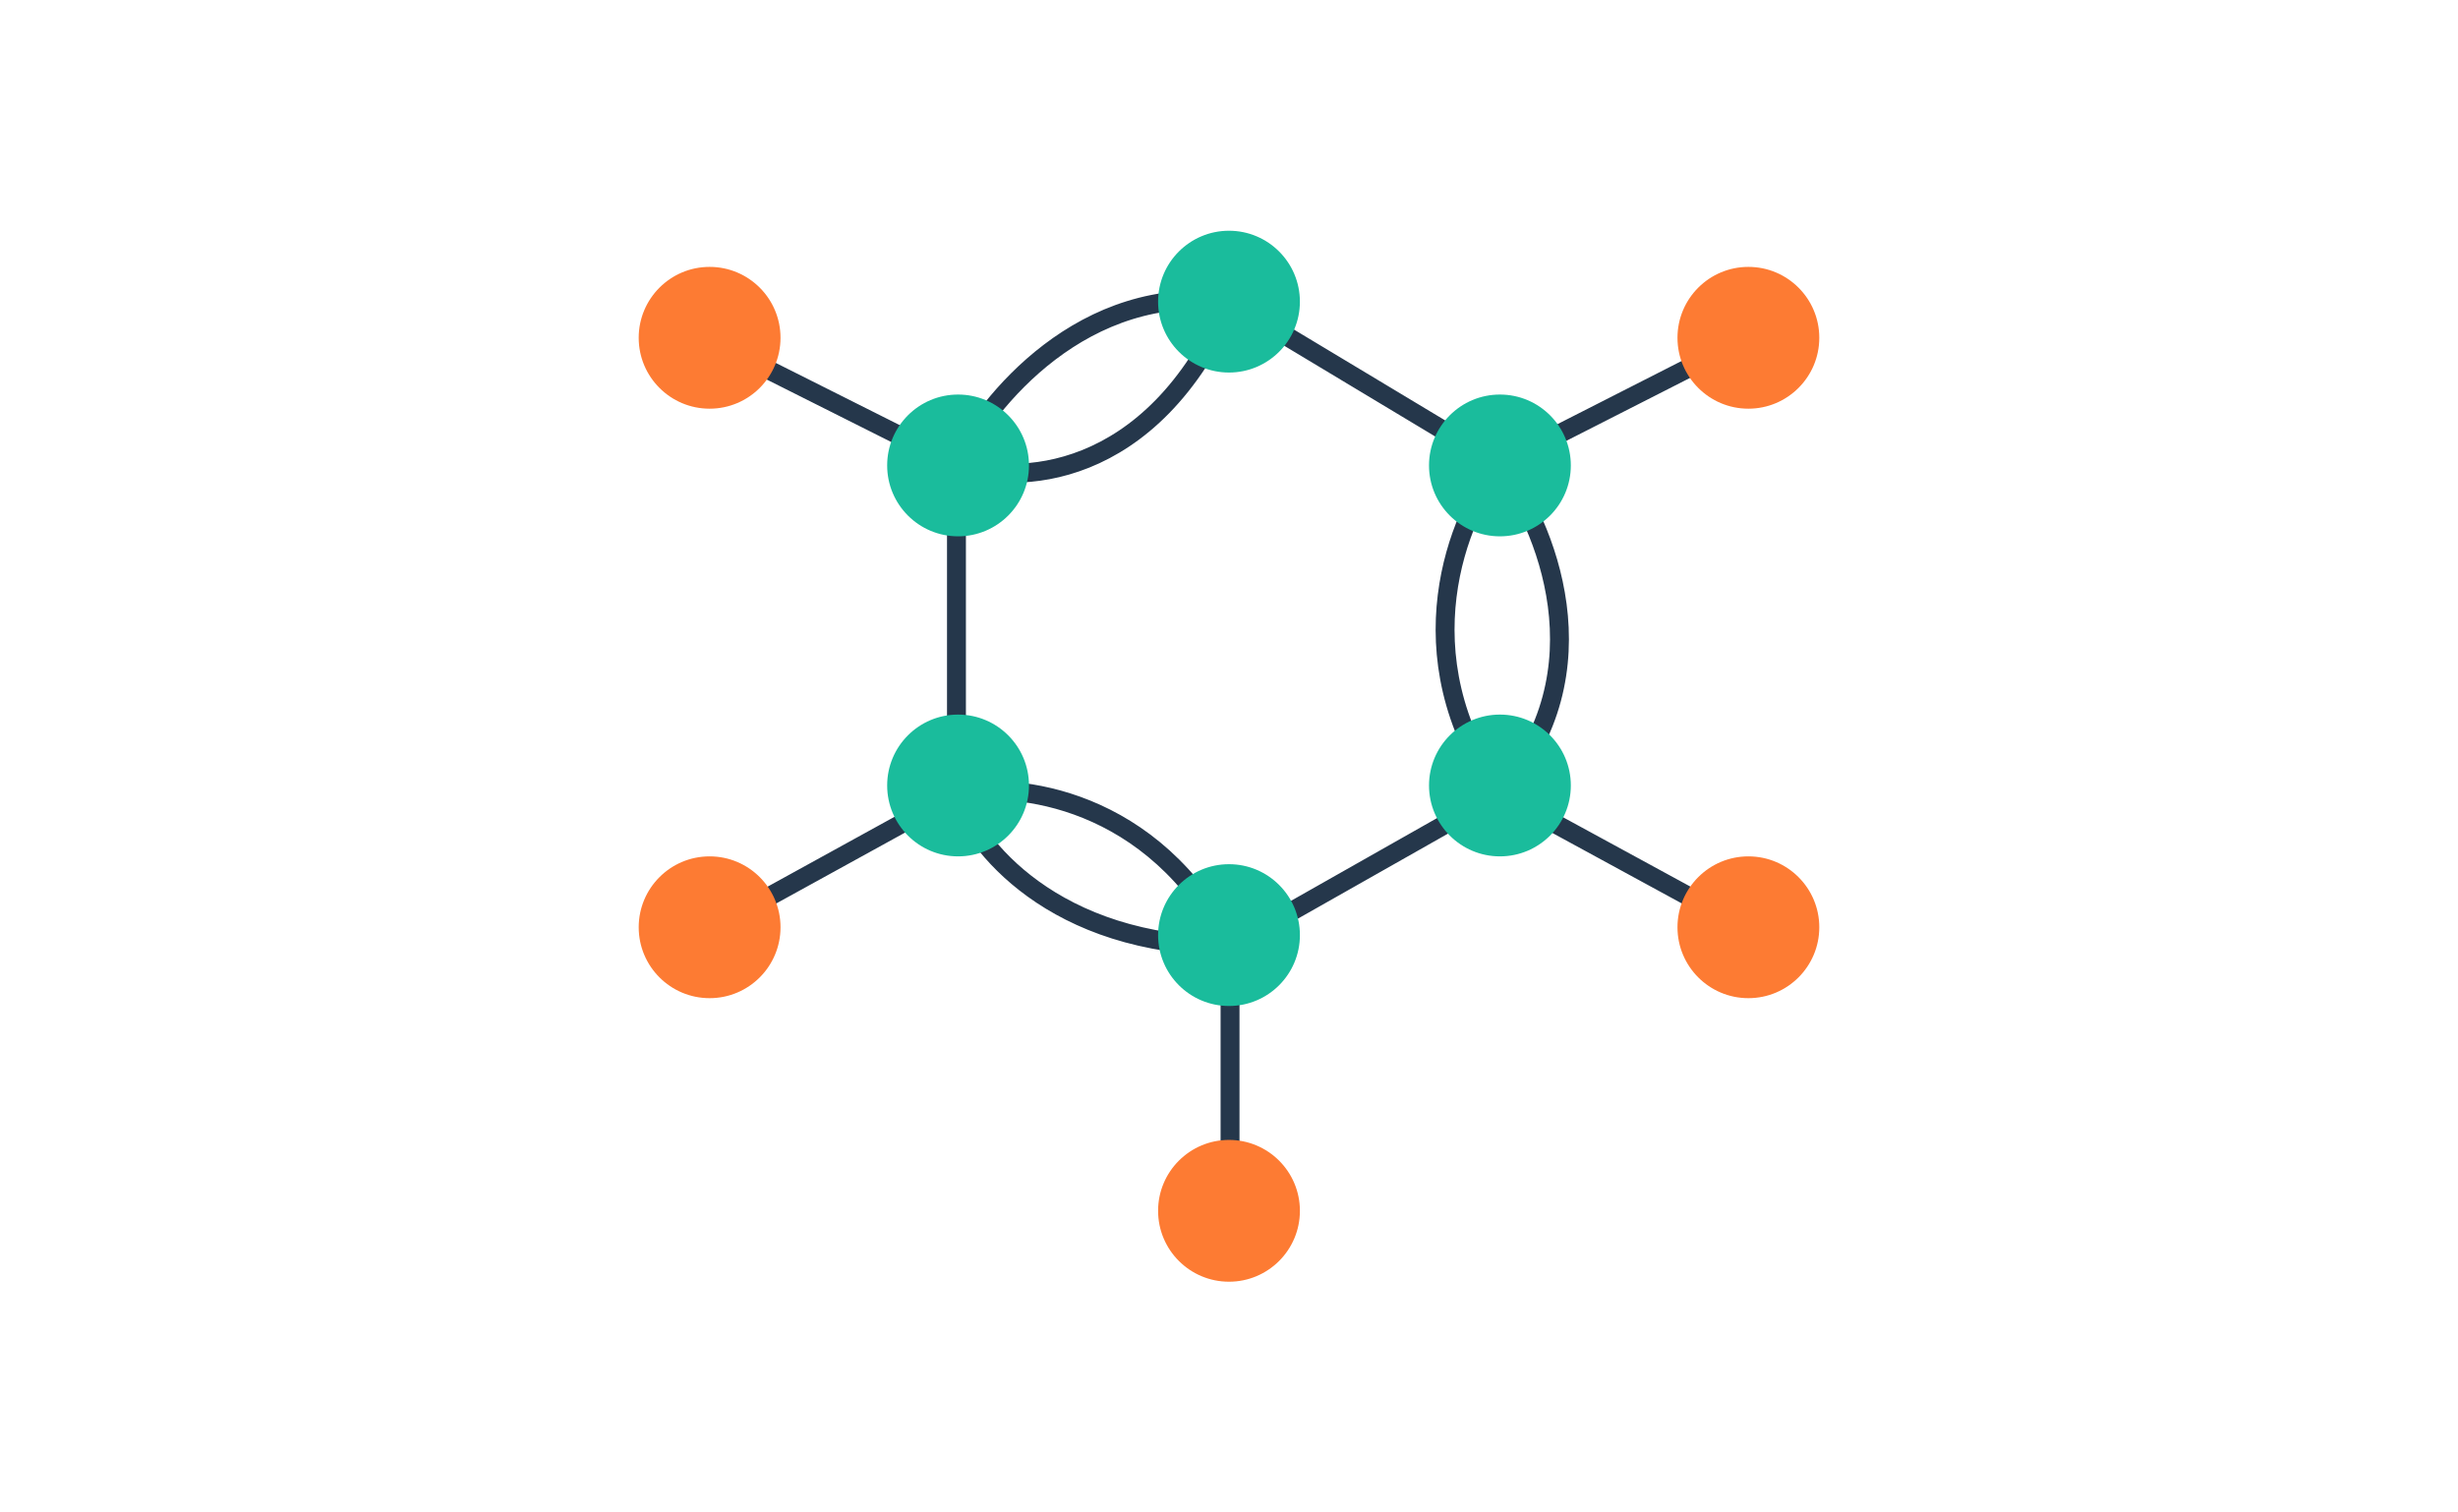 <svg width="260" height="160" viewBox="0 0 260 160" fill="none" xmlns="http://www.w3.org/2000/svg">
<path d="M101.172 49.105V83.943M101.172 49.105C104.356 42.502 114.602 29.831 130.11 31.966M101.172 49.105C107.353 51.352 121.794 51.071 130.11 31.966M101.172 49.105L74.541 35.737M101.172 83.943C102.998 89.328 111.342 100.099 130.11 100.099M101.172 83.943C107.447 82.726 122.019 84.252 130.11 100.099M101.172 83.943L74.541 98.6M130.11 100.099V129.459M130.11 100.099L158.628 83.943M158.628 83.943L185.459 98.553M158.628 83.943C148.176 69.22 154.273 54.583 158.628 49.105M158.628 83.943C170.091 71.019 163.404 55.333 158.628 49.105M130.11 31.966L158.628 49.105M158.628 49.105L185.459 35.451" stroke="#25374B" stroke-width="2" stroke-linecap="round" stroke-linejoin="round"/>
<circle cx="101.342" cy="49.238" r="7.5" fill="#1ABC9C"/>
<circle cx="75.06" cy="35.734" r="7.5" fill="#FD7B33"/>
<circle cx="184.939" cy="35.734" r="7.5" fill="#FD7B33"/>
<circle cx="75.061" cy="98.094" r="7.5" fill="#FD7B33"/>
<circle cx="184.939" cy="98.094" r="7.5" fill="#FD7B33"/>
<circle cx="101.342" cy="83.094" r="7.5" fill="#1ABC9C"/>
<circle cx="158.657" cy="49.238" r="7.5" fill="#1ABC9C"/>
<circle cx="158.658" cy="83.094" r="7.5" fill="#1ABC9C"/>
<circle cx="130" cy="98.922" r="7.5" transform="rotate(-90 130 98.922)" fill="#1ABC9C"/>
<circle cx="130" cy="128.09" r="7.5" transform="rotate(-90 130 128.09)" fill="#FD7B33"/>
<circle cx="129.999" cy="31.91" r="7.5" transform="rotate(-90 129.999 31.91)" fill="#1ABC9C"/>
</svg>
